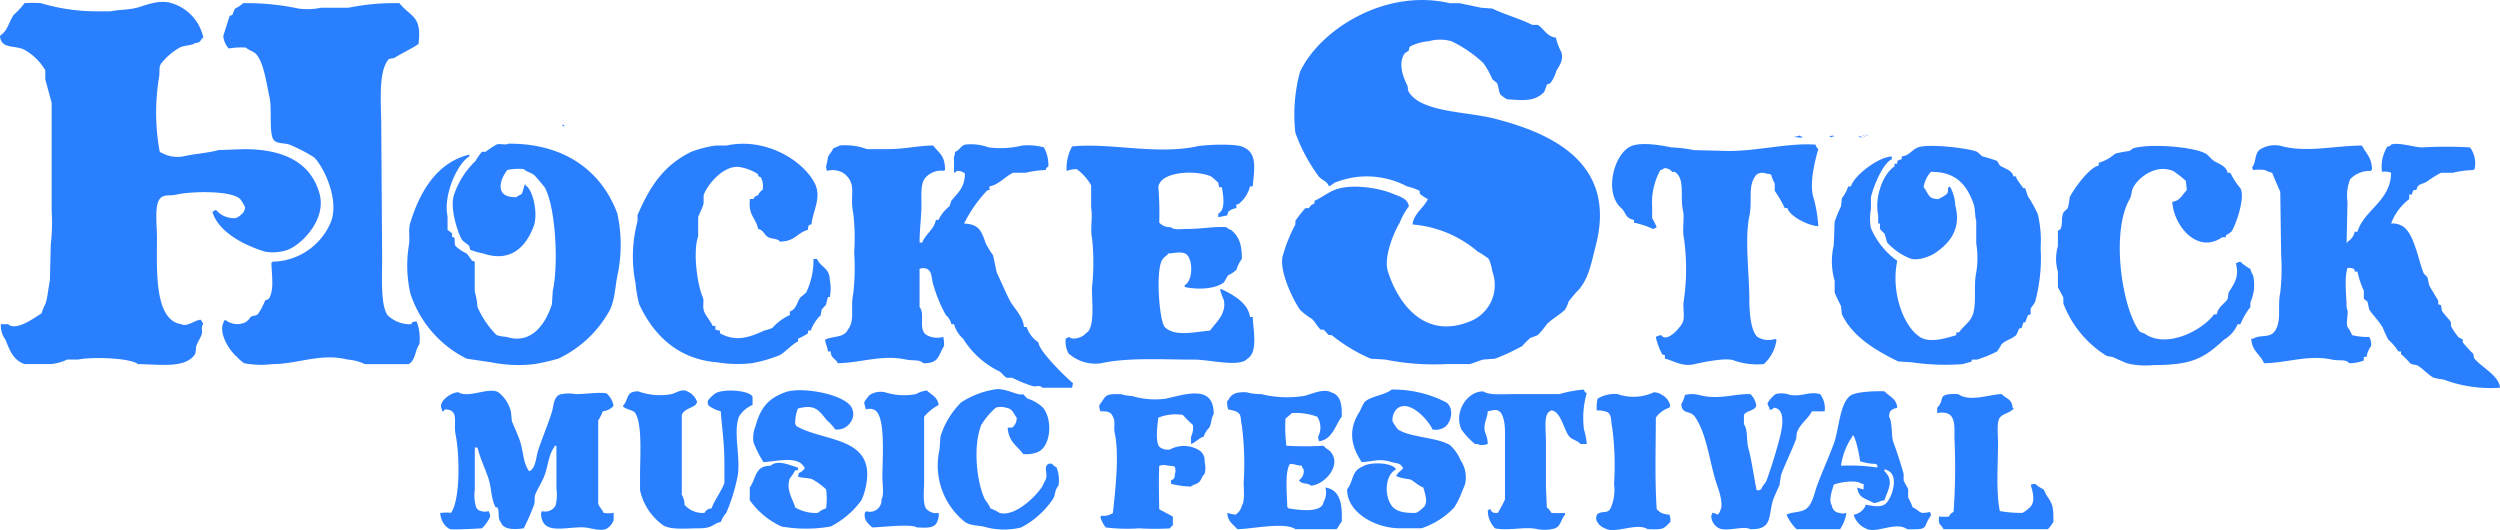 <svg xmlns="http://www.w3.org/2000/svg" width="283" height="60" viewBox="0 0 283 60">
<defs>
    <style>
      .cls-1 {
        fill: #2A7FFF;
        fill-rule: evenodd;
      }
    </style>
  </defs>
  <path id="シェイプ_1" data-name="シェイプ 1" class="cls-1" d="M233.13,4.258a6.285,6.285,0,0,0,.617,1.643c0.311,1.053-.4,1.691-0.617,2.259a3.7,3.7,0,0,1-.617,1.232c-0.075.1-.346,0.12-0.411,0.205a7.756,7.756,0,0,1-.308.821c-1.11,1.131-2.405.928-4.213,0.821a7.221,7.221,0,0,1-.719-0.513c-0.243-.4-0.193-0.9-0.411-1.335l-0.514-.411a8.878,8.878,0,0,0-1.028-1.848,14.552,14.552,0,0,0-3.6-2.464,4.706,4.706,0,0,0-2.569,0,5.592,5.592,0,0,0-2.158.616,1.927,1.927,0,0,0-.1.411c-0.109.142-.413,0.255-0.514,0.411-0.715,1.106-.11,2.682.308,3.491,0.147,0.283.032,0.536,0.206,0.821,1.393,2.292,6.509,2.214,9.557,2.977,6.643,1.664,14.012,5.076,11.611,14.374-0.505,1.96-.774,3.593-1.849,4.928a15.607,15.607,0,0,0-1.233,1.437,4.006,4.006,0,0,1-.411.924c-0.628.61-1.444,1.018-2.056,1.643a10.424,10.424,0,0,1-1.027,1.232,8.021,8.021,0,0,1-.822.308,8.566,8.566,0,0,0-.925.924,24.134,24.134,0,0,1-3.083,1.438l-1.336.1c-0.442.112-1.1,0.4-1.541,0.513H220.7a27.888,27.888,0,0,1-6.885-.513l-1.644-.1a18.592,18.592,0,0,1-4.419-2.669H207.44c-0.2-.129-0.417-0.472-0.616-0.616h-0.309c-0.4-.317-0.633-0.907-1.027-1.232a7.144,7.144,0,0,1-1.336-1.027c-0.635-.893-2.386-4.284-1.953-6.058a17.409,17.409,0,0,1,1.439-3.593V25a12.477,12.477,0,0,1,1.13-1.437h0.411a0.938,0.938,0,0,1,.617-0.513V22.739c0.664-.3,1.551-0.944,2.261-1.232,1.887-.766,5.1-0.22,6.576.411,0.723,0.308,1.742.528,1.85,1.438a7.506,7.506,0,0,0-1.028,1.848c-0.519.816-1.894,3.79-1.336,5.544,1.149,3.609,4.126,7.712,9.249,5.647a4.416,4.416,0,0,0,2.569-5.647,5.245,5.245,0,0,0-.411-1.437,7.436,7.436,0,0,0-1.233-.821,13.02,13.02,0,0,0-7.4-3.08c0.139-1.22,1.277-1.878,1.747-2.875a3.643,3.643,0,0,1-.925-0.616V21.61a6.308,6.308,0,0,0-1.439-.513,9.8,9.8,0,0,0-5.96-1.027,11.118,11.118,0,0,0-2.26.616,3.075,3.075,0,0,1-.617.411c-0.214-.645-0.934-0.726-1.233-1.232a19.348,19.348,0,0,1-2.569-4.826,18.583,18.583,0,0,1,.514-6.879c2.206-4.772,9.636-9.513,16.955-7.8h1.13C222.933,0.52,223.9.7,224.6,0.87l1.336,0.1c1.352,0.667,3.2,1.17,4.521,1.848h0.617C231.766,3.238,232.114,4.156,233.13,4.258ZM59.775,0.356a13.969,13.969,0,0,1,1.85,0,21.991,21.991,0,0,0,6.166.924h1.747c0.882-.193,2-0.154,2.98-0.411,0.86-.226,2.493-0.966,3.9-0.513a5.2,5.2,0,0,1,3.6,3.9c-0.433.271-.185,0.562-0.925,0.616-0.472.321-1.227,0.235-1.747,0.513a7.212,7.212,0,0,0-2.055,1.745c-0.382.462-.147,1.006-0.308,1.745a24.5,24.5,0,0,0,.1,8.317,5.658,5.658,0,0,0,.925.411,3.772,3.772,0,0,0,1.747.1c1.351-.313,2.6-0.345,4.008-0.719l2.877-.1c4.5,0,7.555,1.524,8.529,5.031,0.817,2.942-2.022,5.767-3.6,6.366a5.084,5.084,0,0,1-2.569.205c-2.379-.724-5.29-2.224-5.96-4.518,0.249-.093.163-0.11,0.411-0.205a2.663,2.663,0,0,0,2.261.924,2.5,2.5,0,0,0,.719-0.513,1.079,1.079,0,0,0,.308-0.719,3.8,3.8,0,0,0-.411-0.719c-0.575-1.225-5.643-1.1-7.3-.719-0.888.207-1.495-.074-1.952,0.513-0.6.768-.309,3.023-0.308,4.312,0,3.658-.347,9.429,2.775,9.857,0.581,0.343,1.467-.428,2.158-0.513a1.853,1.853,0,0,1,.308.513c-0.33.328-.009,0.712-0.206,1.232-0.133.354-.494,0.924-0.617,1.335a3.277,3.277,0,0,1-.1.821c-1.1,1.636-3.829,1.168-6.474,1.129-0.825-.7-5.236-0.846-6.782-0.513H64.6a5.4,5.4,0,0,1-1.85.513h-2.98c-1.273-.465-1.648-1.513-2.158-2.772A2.685,2.685,0,0,1,57.1,36.7h0.822c0.959,0.866,3.211-.914,3.8-1.232a3.563,3.563,0,0,1,.411-1.027c0.291-.9.328-1.831,0.514-2.67q0.051-2.053.1-4.107a20.991,20.991,0,0,0,.1-3.8V11.65c-0.215-.833-0.514-1.9-0.719-2.67V7.954A6.345,6.345,0,0,0,59.877,5.7C58.846,5.046,57.091,5.658,57,4.052c0.872-.579.965-1.472,1.541-2.362A8.424,8.424,0,0,0,59.775.356Zm24.765,0a28.318,28.318,0,0,1,6.268.616,7.716,7.716,0,0,0,2.569-.1H96.46a26.29,26.29,0,0,1,5.754-.513c1.3,1.628,2.562,1.366,2.158,4.62-0.782.541-1.855,1.026-2.672,1.54-0.222.14-.532,0.067-0.719,0.205-1.205,1.444-.822,5.033-0.822,7.6q0.051,7.443.1,14.888c0,2-.2,5.355.616,6.468A3.608,3.608,0,0,0,103.55,36.7c0.145-.3.2-0.282,0.617-0.308a5.354,5.354,0,0,1,.308,2.567c-0.5.662-.446,1.9-1.233,2.259H98.309a5.4,5.4,0,0,0-1.953-.513c-3.046-.771-5.656.513-8.529,0.513a10.312,10.312,0,0,1-3.186-.1A4.475,4.475,0,0,1,83.82,40.4c-0.762-.616-2.364-2.892-1.336-4.21a2.156,2.156,0,0,0,2.261.308,1.631,1.631,0,0,0,.617-0.616c0.251-.184.589-0.108,0.822-0.308a7.71,7.71,0,0,0,.822-1.54c0.044-.066.366-0.139,0.411-0.205,0.663-.972.327-2.7,0.308-4.107h0.1v-0.1A7.279,7.279,0,0,0,94.507,25c0.864-2.545-.878-6.134-1.953-7.187a17.681,17.681,0,0,0-2.775-1.437c-0.723-.243-1.486-0.045-1.85-0.616-0.468-.787-0.146-3.573-0.411-4.723-0.353-1.531-.638-3.959-1.541-4.928-0.288-.309-0.83-0.418-1.13-0.719a7.842,7.842,0,0,0-1.953.1,2.375,2.375,0,0,1-.617-1.437L83,1.794l0.308-.1A3.407,3.407,0,0,1,83.615.972,4.239,4.239,0,0,0,84.54.356Zm36.068,13.758c0.334,0.085.157-.05,0.308,0.205A0.39,0.39,0,0,1,120.608,14.114Zm147.563,1.13a0.5,0.5,0,0,1,.308.1A0.5,0.5,0,0,1,268.171,15.244Zm-7.5.1a1.84,1.84,0,0,1,.411.205,2.164,2.164,0,0,1-1.028-.1A1.089,1.089,0,0,0,260.67,15.347Zm3.7,0a0.5,0.5,0,0,1,.308.1h-0.205a0.3,0.3,0,0,1-.411,0A0.5,0.5,0,0,0,264.369,15.347Zm3.494,0a0.5,0.5,0,0,1,.308.1A0.5,0.5,0,0,1,267.863,15.347Zm-0.514.1a0.862,0.862,0,0,1,.514.1A0.862,0.862,0,0,1,267.349,15.449Zm-152.8.821c6.521-.044,10.594,3.234,12.332,7.906a16.664,16.664,0,0,1,.1,6.571c-0.356,1.523-.32,2.974-0.925,4.312A12.963,12.963,0,0,1,120.2,40.6a26.8,26.8,0,0,1-2.672.616,15.5,15.5,0,0,1-4.932-.205l-2.775-.411a12.6,12.6,0,0,1-6.371-7.393,14.411,14.411,0,0,1-.2-5.236c0.226-1.045-.087-1.825.2-2.772,1.087-3.517,2.995-6.8,6.68-7.7v0.205c-1.365.8-2.978,4.4-2.467,6.777v1.54s0.492,0.369.514,0.411v0.411h0.206c0.183,0.333,0,.712.2,1.027a4.917,4.917,0,0,0,1.233.821,8.361,8.361,0,0,1,.617.821l0.308,0.1v3.388a8.014,8.014,0,0,1,.309,1.745,10.433,10.433,0,0,0,2.158,3.183,4.418,4.418,0,0,0,1.13.205c2.918,0.945,4.5-1.662,5.138-3.7q0.051-.77.1-1.54c0.664-2.93.328-9.5-.925-11.7-0.03-.053-1.054-1.267-1.131-1.335-0.358-.317-0.9-0.386-1.233-0.719a6.371,6.371,0,0,0-1.849.1c-0.9,1.12-1.479,3.164,1.027,3.08,0.152-.191.486-0.23,0.617-0.411a8,8,0,0,0,.308-1.027h0.1v0.1c0.872,0.519,1.441,3.234.925,4.62-0.942,2.531-2.756,4.11-5.755,3.08a8.245,8.245,0,0,1-1.439-.411l-0.1-.411c-0.188-.255-0.661-0.467-0.822-0.719-0.447-.695-1.389-3.529-0.925-5.031a9.507,9.507,0,0,1,2.466-3.9,6.14,6.14,0,0,1,.719-1.027h0.411a11.979,11.979,0,0,1,1.234-.821C113.633,16.215,114.226,16.46,114.545,16.271Zm148.283,9.343c-1.156-.048-3.273-1.148-3.494-2.053h-0.309a12.842,12.842,0,0,0-1.13-1.951V20.788a5.612,5.612,0,0,1-.411-1.027,1.615,1.615,0,0,0-.514-0.1,1.178,1.178,0,0,0-1.13.1c-1.069,1.219-.431,2.824-0.822,4.723-0.537,2.6,0,6.542,0,9.343,0,1.543.164,3.662,0.925,4.312a2.341,2.341,0,0,0,2.055.205v0.1h0.1a4.516,4.516,0,0,1-1.439,2.772,8.08,8.08,0,0,1-3.391-.411c-0.855-.387-3.878.277-4.419,0.411-1.457.361-2.5-.443-3.391-0.616V40.194a0.5,0.5,0,0,1-.308-0.1,7.411,7.411,0,0,1-.719-1.951,1.573,1.573,0,0,1,.616-0.205c0.643,0.958,2.307-1.009,2.466-1.54,0.219-.729-0.068-1.625.1-2.464a24.817,24.817,0,0,0,0-6.982c-0.213-.961.082-2.246-0.1-3.08-0.371-1.677.277-3.609-.924-4.415h-0.309a1.029,1.029,0,0,0-.925-0.411,0.729,0.729,0,0,1-.411.205,7.7,7.7,0,0,0-.924,4.21V24.69a9.512,9.512,0,0,1,.513,1.027,1.53,1.53,0,0,1-.411.205,9.856,9.856,0,0,0-2.158-.719V24.9c-1.04-.211-0.9-0.867-1.438-1.335-1.979-1.719-.859-6.064,1.027-6.982,1.126-.548,3.456-0.153,4.624.1a15.767,15.767,0,0,1,2.569.308l3.905,0.1c3.408,0,6.784-.935,9.865-0.719a0.983,0.983,0,0,0,.309.513c-0.342,1.178-.976,3.6-0.617,5.236A14.988,14.988,0,0,1,262.828,25.614Zm-113.961-.205a0.5,0.5,0,0,0-.308.1,0.89,0.89,0,0,0-.1.513c-1.225.308-1.429,1.317-3.185,1.335-0.253-.388-0.932-0.276-1.336-0.513-0.45-.263-0.5-0.794-1.131-0.924-0.259-1.317-1.129-1.479-.925-3.388h0.411a0.6,0.6,0,0,1,.514-0.411,1.177,1.177,0,0,1,.514-0.616,2.175,2.175,0,0,0-.205-1.437c-0.451-.132-0.153-0.183-0.411-0.411a5.6,5.6,0,0,0-1.85-.719c-1.877-.394-3.823,1.99-4.213,3.183v0.924c-0.117.474-.463,1.1-0.617,1.54v2.156c-0.614,1.818-.091,5.516.514,6.879,0.215,0.483-.088,1.106.205,1.745,0.223,0.485.681,0.989,0.925,1.54h0.309v0.411a1.608,1.608,0,0,0,.513.1v0.308c1.81,1.037,3.4.447,5.036-.308a4.192,4.192,0,0,0,.924-0.308,5.674,5.674,0,0,1,1.953-1.437V35.265c0.772-.266.779-1.061,1.233-1.643a6.3,6.3,0,0,0,.617-0.513,8.334,8.334,0,0,0,.822-3.8h0.411c0.362,0.927,1.4.975,1.438,2.362a4.852,4.852,0,0,1,0,1.951h-0.2a6.309,6.309,0,0,0-.206.821c-0.086.187-.423,0.451-0.514,0.616l-0.1.616a4.578,4.578,0,0,0-1.131,1.745h-0.308v0.308a8.191,8.191,0,0,1-1.13.616v0.308c-0.547.209-1.484,1.222-2.055,1.54a15.777,15.777,0,0,1-3.186.924,14.382,14.382,0,0,1-3.905-.1c-4.458-.351-7.213-3.077-8.837-6.571a13.793,13.793,0,0,1-.411-2.361,15.4,15.4,0,0,1,.205-6.982,2.875,2.875,0,0,0,0-.719c1.407-3.269,2.935-5.628,6.063-7.187a13,13,0,0,1,2.775-.719h1.233c4.5-.984,8.845,1.784,10.07,4.415C150.005,22.453,148.951,24.032,148.867,25.409ZM169.008,21.1v0.411a0.5,0.5,0,0,0-.308.1,15.385,15.385,0,0,0-2.569,3.7c1.764,0.057,1.978.907,2.466,2.259a11.337,11.337,0,0,0,.822,1.335l0.411,1.951c0.489,0.986.919,2.059,1.439,3.08,0.481,0.947,1.553,1.852,1.644,3.08h0.308a3.3,3.3,0,0,0,1.336,1.745c0,0.934,3.045,3.9,3.905,4.62-0.034.171-.069,0.342-0.1,0.513h-3.391c-0.266-.375-0.625-0.054-1.13-0.205a16.048,16.048,0,0,1-2.261-.924H170.96c-0.268-.124-0.563-0.57-0.822-0.719a9.95,9.95,0,0,1-4.11-3.7A3.443,3.443,0,0,1,165,36.7h-0.308a1.885,1.885,0,0,0-.616-1.027,16.188,16.188,0,0,1-1.439-3.491c-0.22-.706-0.092-1.452-0.719-1.745a1.009,1.009,0,0,0-.823,0v4.312c0.726,0.9-.333,2.782,1.028,3.285a2.4,2.4,0,0,0,1.644.1,3.352,3.352,0,0,1,.1,1.027c-0.671,1.066-.54,2-2.363,1.951-0.417-.454-1.215-0.25-1.953-0.411-2.715-.591-5.114.383-7.707,0.411-0.272-.554-0.763-0.513-0.822-1.335h-0.308c-0.046-.586-0.251-0.735-0.309-1.335,0.908-.427,2.166-0.191,2.569-1.129,0.841-1.042.265-2.438,0.617-4.107a25.736,25.736,0,0,0,.1-4.62,24.094,24.094,0,0,0-.1-4.415c-0.453-2.092.483-3.286-1.028-4.518a2.357,2.357,0,0,0-1.952-.308,1.632,1.632,0,0,1-.1-0.513,7.28,7.28,0,0,0,.206-1.027c0.135-.33.483-0.675,0.616-1.027a4.4,4.4,0,0,0,.72-0.308,6.982,6.982,0,0,1,3.082.411H157.5c1.87,0,3.392-.393,5.138-0.411,0.663,0.9,1.341,1.089,1.336,2.772a0.286,0.286,0,0,0-.1.1,2.39,2.39,0,0,0-2.158.821c-0.517.651-.408,1.913-0.411,3.08,0,1.349-.211,2.649-0.206,4.21H161.4c0.376-.992,1.339-1.447,1.541-2.567h0.308a4.163,4.163,0,0,1,1.234-1.54c0.068-.205.137-0.411,0.205-0.616,0.718-.9,1.524-1.459,1.541-3.08a1.246,1.246,0,0,0-.924-0.308,0.4,0.4,0,0,1-.309.205V17.708a0.882,0.882,0,0,0,.1-0.513c0.507-.154.623-0.662,1.13-0.821a5.635,5.635,0,0,1,2.672.308,10.349,10.349,0,0,0,3.8-.205,6.932,6.932,0,0,1,2.467.205,4.128,4.128,0,0,1,.513,2.156,0.564,0.564,0,0,0-.308.411,10.772,10.772,0,0,0-2.261.308H171.68C170.841,19.946,170.007,20.94,169.008,21.1Zm29.8,0H198.5a3.706,3.706,0,0,1-1.233,1.951,0.523,0.523,0,0,1-.308.1V23.56a1.763,1.763,0,0,0-.925.411c-0.034.137-.069,0.274-0.1,0.411l-1.028.205V24.177c0.874-.406.553-2.11,0.411-2.978h-0.308q-0.051-.257-0.1-0.513a8.408,8.408,0,0,0-.822-0.719c-1.712-.745-5.77-0.589-5.96,1.232a35.645,35.645,0,0,1,.1,4,1.614,1.614,0,0,0,1.336.513c0.236,0.354,1.185.205,1.747,0.205,1.821,0,2.94-.288,4.521-0.205a1.079,1.079,0,0,0,.514.308c0.891,0.72,1.246,1.62,1.233,3.286a4.005,4.005,0,0,0-.616,1.232,3.4,3.4,0,0,1-.925.616c-0.113.1-.4,0.731-0.514,0.821-0.932.753-3.005,0.841-4.419,0.513V32.288c1-.557.914-2.922,0.206-3.491-0.477-.378-1.38-0.139-2.055-0.1-0.182.279-.458,0.345-0.617,0.616-0.858.938-.438,6.912,0.206,7.7,1.14,1.16,3.447.541,5.138,0.411,0.53-.809,1.933-1.891,1.541-3.491a8.844,8.844,0,0,1-.411-1.129,0.294,0.294,0,0,0,.1-0.1c1.268,0.6,3.082,1.551,3.288,3.183h0.308c0.062,1.509.624,4.015-.616,4.723-0.821,1-4.252.1-5.96,0.1-3.516,0-7.607-.264-10.585.411a4.53,4.53,0,0,1-3.7-1.129,2.789,2.789,0,0,1-.308-1.643,1.53,1.53,0,0,1,.411-0.205c0.374,0.45,1.646-.028,1.85-0.411,1.123-.567.664-3.612,0.719-5.236a25.949,25.949,0,0,0,0-5.544c-0.23-1.061.1-2.456-.1-3.388V20.994a5.508,5.508,0,0,0-1.644-1.848,3.271,3.271,0,0,0-1.13.205,5.052,5.052,0,0,1,.616-2.772c4.209-.448,9.559.966,14.078,0,1.067-.228,4.711-0.344,5.344.1C199.4,17.368,198.958,19.3,198.808,21.1Zm131.738,0.411h-0.308a1.089,1.089,0,0,0-.206.513h-0.308v0.513a6.246,6.246,0,0,0-2.055,2.772,2.045,2.045,0,0,1,1.13.205c1.456,0.644,1.909,3.83,2.569,5.442a5.6,5.6,0,0,0,.411.411c0.069,0.308.137,0.616,0.206,0.924,0.295,0.553.724,1.227,1.027,1.745v0.411l0.309,0.1,0.1,0.616c0.237,0.448.793,0.884,1.028,1.335v0.411a8.569,8.569,0,0,0,.822,1.232c0.1,0.123.416,0.186,0.514,0.308v0.308a13.207,13.207,0,0,0,1.13,1.232c0.147,0.169.062,0.433,0.206,0.616,0.7,0.889,2.809,1.949,2.877,3.285a15.052,15.052,0,0,1-6.371-.924,11.235,11.235,0,0,1-1.13-.205c-0.583-.3-1.193-0.988-1.747-1.335-0.323-.2-0.647-0.09-0.925-0.308a8.342,8.342,0,0,0-1.028-1.027V39.783h-0.308a5.954,5.954,0,0,0-1.13-1.335,12.838,12.838,0,0,1-.617-1.335c-0.437-.759-1.008-1.3-1.541-2.053-0.069-.308-0.137-0.616-0.206-0.924l-0.411-.308V32.9a9.808,9.808,0,0,1-.719-2.156h-0.309a0.494,0.494,0,0,0-.1-0.308,1.364,1.364,0,0,0-.72-0.1c-0.383,1.147-.111,3.162-0.1,4.518,0.316,0.514-.131,1.51.1,2.156a3.653,3.653,0,0,1,.514.924,6.948,6.948,0,0,0,1.953.205,1.816,1.816,0,0,1,.205,1.027,2.837,2.837,0,0,0-.514,1.232h-0.308V40.81a4.679,4.679,0,0,1-1.644.308c-0.439-.5-1.14-0.238-1.953-0.411-2.726-.581-5.087.382-7.707,0.411-0.381-.986-1.377-1.358-1.438-2.772h0.2c0.93-.562,1.977.049,2.569-1.027,0.668-1.212.176-2.609,0.514-4.21a23.547,23.547,0,0,0,.1-4.21q-0.051-3.593-.1-7.187c-0.308-.678-0.651-1.492-0.925-2.156a3.579,3.579,0,0,1-.822-0.308,5.568,5.568,0,0,0-1.336,0l-0.1-.308c0.547-.679.168-1.73,1.13-2.156a3.157,3.157,0,0,1,2.363-.205c2.778,0.7,6.11-.112,8.941-0.1,0.463,0.944,1.121,1.3,1.13,2.772h-0.1v0.1a3.067,3.067,0,0,0-2.363.924,4.976,4.976,0,0,0-.309,2.567l-0.1,4.62h0.1v-0.1a1.722,1.722,0,0,0,.822-1.13h0.309c0.719-2.463,3.778-3.471,3.8-6.674a1.787,1.787,0,0,0-1.028-.1,4.349,4.349,0,0,1,.617-2.875,0.418,0.418,0,0,0,.411-0.205c0.742-.326,2.64.3,3.494,0.308a47.528,47.528,0,0,1,5.446,0,3.049,3.049,0,0,1,.514,2.464h-0.1v0.1a10.908,10.908,0,0,0-2.364.308h-1.335a14.271,14.271,0,0,0-1.645,1.027C331.171,20.879,330.649,20.79,330.546,21.507Zm-45.625-1.54h0.308a0.494,0.494,0,0,0,.1.308c0.046,0.1.628,0.928,0.719,1.027h0.206q0.153,0.462.308,0.924a13.184,13.184,0,0,1,1.13,2.053,13.187,13.187,0,0,1,.309,3.8,19.076,19.076,0,0,1-.617,6.058c-0.086.256-.426,0.59-0.514,0.821v0.616l-0.308.1q-0.155.411-.308,0.821h-0.206a6.236,6.236,0,0,1-.2.616l-0.309.1a4.152,4.152,0,0,1-.308.719c-0.477.436-1.187,0.576-1.644,1.027a9.559,9.559,0,0,1-.514.821,14.293,14.293,0,0,1-2.261.924h-0.616v0.205c-0.192.1-.9,0.264-1.028,0.308a25.991,25.991,0,0,1-5.754-.205l-1.542-.1c-2.545-1.245-5.158-2.791-6.371-5.339l-0.1-.924c-0.193-.406-0.566-1.122-0.72-1.54V31.774a7.817,7.817,0,0,1-.1-4q0.052-1.335.1-2.67a15.187,15.187,0,0,1,.72-1.745l0.1-.924a4.366,4.366,0,0,0,.72-1.335h0.308c0.327-1.217,3.1-3.343,4.624-3.388v0.308c-1.026.5-2.06,3.007-2.363,4.312v1.335a5.766,5.766,0,0,0,0,2.156,8.708,8.708,0,0,0,2.98,3.7c-0.739,3.491.682,7.418,2.569,8.625,1.187,0.759,3.118.068,4.11-.205V37.627h0.308c0.373-.553.974-0.98,1.336-1.54,0.8-1.244.252-3.5,0.617-5.236a10.091,10.091,0,0,0,0-3.286V25c-0.167-.482-0.1-1.392-0.309-1.951-0.757-2.063-1.921-3.622-4.829-3.594a3.453,3.453,0,0,0-.822,1.745c0.559,0.6.428,1.335,1.644,1.335a3.823,3.823,0,0,0,1.027-.616c0.233-.426-0.1-0.576.309-0.821,0.093,0.249.11,0.163,0.2,0.411a4.848,4.848,0,0,1,.411,1.745c0.721,2.746-.715,4.342-2.363,5.442-0.353.236-1.941,0.957-2.878,0.513a7.113,7.113,0,0,1-2.466-1.745q-0.153-.513-0.308-1.027a5.972,5.972,0,0,1-.514-0.513V25.306h-0.2V24.382c-0.44-2.121.577-4.742,1.849-5.544V18.529h0.309V18.221a2.112,2.112,0,0,1,.513-0.205V17.708c0.846-.092,1.161-0.772,1.85-1.027,1.223-.452,5.912.119,6.679,0.513,0.144,0.074.46,0.443,0.617,0.513a15.307,15.307,0,0,1,1.644.513q0.154,0.257.308,0.513C283.944,19.112,284.736,19.233,284.921,19.967Zm24.251-.411h0.308a7.728,7.728,0,0,0,1.131,1.745c0.611,1.128-.605,4.382-1.028,4.928a4.868,4.868,0,0,1-.616.411v0.205h-0.411c-2.777,1.962-5.492-1.259-5.652-4,0.934-.143,1.113-0.811,1.644-1.335-0.034-.342-0.069-0.685-0.1-1.027a11.856,11.856,0,0,0-1.438-1.129c-1.925-.808-3.882.672-4.522,1.848-0.239.439-.157,0.893-0.411,1.335-2.142,3.736-.894,12.3,1.13,14.99a1.664,1.664,0,0,0,.514.205c2.559,1.838,6.669-.409,7.913-2.156h0.308c0.139-.856.855-1.16,1.233-1.745,0.034-.24.069-0.479,0.1-0.719,0.634-1,1.241-1.8.822-3.286a1.089,1.089,0,0,1,.514-0.205,5.58,5.58,0,0,0,1.13.821,2.45,2.45,0,0,0,.308.719,4.88,4.88,0,0,1-.308,3.08v0.513a8.468,8.468,0,0,0-1.13,1.951H310.3a3.747,3.747,0,0,1-1.541,1.745c-2.287,2.1-3.594,2.876-8.015,2.875a8.775,8.775,0,0,1-2.98-.205c-0.431-.182-1.2-0.522-1.644-0.719l-0.617-.1a11.98,11.98,0,0,1-4.932-5.955V33.725c-0.113-.346-0.5-0.914-0.617-1.232V30.748a5.086,5.086,0,0,1,0-2.875V26.127a1.5,1.5,0,0,0,.308-0.205c0.258-.705.034-1.18,0.309-1.848a4.969,4.969,0,0,1,.513-0.513,11.659,11.659,0,0,0,.206-1.232c0.455-.938,2.222-3.39,3.288-3.593V18.427a4.793,4.793,0,0,0,1.85-1.027,10.836,10.836,0,0,1,1.644-.308,4.03,4.03,0,0,1,.411-0.308c2.009-.577,6.924-0.149,8.221.616,0.3,0.178.628,0.64,0.925,0.821C308.238,18.593,308.98,18.781,309.172,19.556ZM147.326,52.925v0.308h-0.309a4.735,4.735,0,0,1-.616.924c-0.465,1.34.414,2.453,0.616,3.286a4.522,4.522,0,0,0,2.569.616,2.439,2.439,0,0,1,.925-0.513,7.786,7.786,0,0,0,0-2.156,8.412,8.412,0,0,0-1.541-1.129c-0.581-.209-1.158-0.127-1.644-0.308a1.442,1.442,0,0,0,.1-0.411,1.506,1.506,0,0,0,.72-0.616h-0.1c-0.675-1.411-3.215-.667-4.624-0.616a12.383,12.383,0,0,1-1.131-2.259A3.509,3.509,0,0,1,142.5,48.3c0.6-2.149,1.42-3.173,3.391-3.9,1.906-.7,7.159.294,7.6,1.951a1.494,1.494,0,0,1-.205,1.437,1.762,1.762,0,0,1-1.747.821,4.985,4.985,0,0,0-.925-1.027c-0.936-1.112-1.291-1.865-3.288-1.335A4.455,4.455,0,0,0,147.017,48a0.366,0.366,0,0,1,.1.205c2.987,1.834,9.058,1.135,7.913,6.776a6.97,6.97,0,0,1-.514,1.643,9.72,9.72,0,0,1-3.494,2.977,16.068,16.068,0,0,1-5.549,0,8.955,8.955,0,0,1-3.6-2.977V55.184c0.763-1.047.534-2.463,2.364-2.464C145.061,51.959,146.526,52.733,147.326,52.925Zm23.737-4.518h0.514a1.349,1.349,0,0,0,.514-1.129c-0.377-.471-0.464-1.036-1.233-1.129a1.876,1.876,0,0,0-1.131,0,8.7,8.7,0,0,0-1.644,1.951c-0.926,2.307-.561,6.152.308,8.214,0.179,0.423.561,0.756,0.72,1.232a4.57,4.57,0,0,1,1.027.513c1.825,0.509,4.281-2.06,4.83-2.977,0.048-.08.411-0.821,0.411-0.821,0.265-.706-0.3-1.4.308-1.745a0.573,0.573,0,0,1,.411,0,2.16,2.16,0,0,0,.514.411,3.964,3.964,0,0,1,.206,2.053c-0.494.55-.28,1.1-0.72,1.643a9.767,9.767,0,0,1-3.493,3.08,8,8,0,0,1-3.905,0c-0.95-.277-1.751-0.137-2.467-0.616a8.17,8.17,0,0,1-2.877-8.214q0.051-.719.1-1.437a9.308,9.308,0,0,1,2.363-3.9,9.862,9.862,0,0,1,3.7-1.437c1.193-.292,2.761.783,3.288,0.513a6.782,6.782,0,0,0,.514.513,4.289,4.289,0,0,1,1.747,1.027c1.154,1.367.932,4.746-.925,5.134a3.1,3.1,0,0,1-1.336.1C172.133,50.438,171.2,50.067,171.063,48.408ZM214.531,44.1a13.087,13.087,0,0,1,6.165,1.437c0.923,0.62.631,2.2-.1,2.772a1.8,1.8,0,0,1-1.438.308c-0.325-.849-2.537-3.522-4.008-2.361a1.767,1.767,0,0,0-.514,1.438,5.292,5.292,0,0,0,.617.924c1.426,0.912,4.306.864,5.857,1.745A4.779,4.779,0,0,1,222.34,52.1a3.48,3.48,0,0,1,.514,2.67c-0.092.324-.271,0.661-0.411,1.027a8.827,8.827,0,0,1-.822,1.643,9.005,9.005,0,0,1-3.7,2.361h-2.467c-2.758-.005-5.99-1.779-5.96-4.415,0.724-.864.482-2.094,1.747-2.567,0.786-.56,3.37-0.488,3.8.308-1.243.62-1.371,2.911-.513,4.107,0.494,0.69,1.5.866,2.774,0.821a3.067,3.067,0,0,0,.925-0.719c0.453-.556.043-1.542-0.1-2.156-0.576-.177-1.018-0.718-1.541-0.924a7.151,7.151,0,0,1-1.439-.308,0.373,0.373,0,0,1-.1-0.205h0.1c0.179-.4.532-0.441,0.719-0.821h-0.1c-0.253-.528-0.606-0.431-1.233-0.616-1.508-.445-1.914-0.07-3.392,0-1.23-1.864-1.555-3.7-.205-5.75a7.569,7.569,0,0,1,.514-1.027C212.167,44.82,213.786,44.739,214.531,44.1Zm22.093,6.16h-0.719c-0.3-.38-0.908-0.471-1.234-0.821-0.639-.688-0.956-2.9-2.055-2.977a0.88,0.88,0,0,0-.411.308c-0.41.581-.205,2.154-0.205,3.08v5.236l0.1,2.361a1.592,1.592,0,0,1,.514.616,13.061,13.061,0,0,0,1.542,0v0.205c-0.43.472-.474,1.289-1.131,1.54a4.287,4.287,0,0,1-1.952.1c-1.431-.351-3.221.22-4.83-0.1a2.882,2.882,0,0,1-.822-2.053h0.1v-0.1h0.2c0.151,0.378.284,0.414,0.822,0.411a11.444,11.444,0,0,0,.822-1.54V50.256c0-1.423.088-2.789-.513-3.594-0.493-.432-0.817-0.2-1.439-0.1-0.035.816-.537,1.365-0.308,2.362a3.287,3.287,0,0,1,.308,1.335,1.906,1.906,0,0,1-.925.1,0.889,0.889,0,0,0-.514-0.1,7.96,7.96,0,0,1-1.541-1.643c-0.884-1.939.618-4.323,2.466-4.312,0.682,0.459,2.219.308,3.289,0.308h5.343a13.446,13.446,0,0,1,2.775-.513,0.553,0.553,0,0,0,.308.411,10.311,10.311,0,0,0-.308,4.107A7.978,7.978,0,0,1,236.624,50.256Zm-99.06,7.29c0.215-.8,1.1-1.921,1.438-2.875V52.412c0-2.219-.282-4.038-0.411-5.852a3.976,3.976,0,0,1-1.336-.616,0.6,0.6,0,0,1-.1-0.616,3.325,3.325,0,0,1,.719-0.719c0.73-.649,3.969-0.471,4.316.308v0.924a3.266,3.266,0,0,0-1.542,1.335c-0.7,1.869.294,4.856-.2,6.982a20.64,20.64,0,0,1-1.233,3.9,3.015,3.015,0,0,0-.617,1.027c-0.948.2-.865,0.717-2.466,0.719-1.327,0-3.1.2-4.008-.308a6.58,6.58,0,0,1-2.671-4V53.747c0-2.047.289-5.981-.617-7.084-0.324-.3-1.108-0.329-1.336-0.719,0.726-.666.25-1.654,1.747-1.643a7.24,7.24,0,0,0,3.8.308c0.46-.115,1.174-0.648,1.747-0.308a2,2,0,0,1,1.13,1.232c-0.07.079-.134,0.229-0.205,0.308-0.552.415-1.256,0.459-1.542,1.13v9.035a2.13,2.13,0,0,1,.309,1.13,2.707,2.707,0,0,0,2.26.924A0.956,0.956,0,0,1,137.564,57.546Zm25.689,0.513a1.592,1.592,0,0,1-.1.821c-0.251.944-1.147,0.873-2.364,0.821-0.691-.439-4-0.014-5.035,0a3.194,3.194,0,0,1-.617-0.616,1.233,1.233,0,0,1-.2-1.13h0.1v-0.1a1.31,1.31,0,0,0,1.747-1.335c0.308-.473.1-1.878,0.1-2.567,0-2.028.437-7.242-1.027-7.6a1.076,1.076,0,0,0-.822,0,3.746,3.746,0,0,1-.206-0.821,4.361,4.361,0,0,1,.617-0.821,2.292,2.292,0,0,1,1.747-.308,7.162,7.162,0,0,0,3.493.205,3.379,3.379,0,0,1,1.234-.411c0.533,0.53,1.194.7,1.335,1.643a5.374,5.374,0,0,0-1.644,1.335v7.29c0,0.977-.181,2.426.206,3.08A1.473,1.473,0,0,0,163.253,58.059Zm104.918-.924c0.768,0.09,1.614.379,2.261-.1,0.716-.578,1.636-3.25.2-3.8a0.523,0.523,0,0,0-.308-0.1v0.205c1.167,1.121.332,2.173,0,3.286-0.581.059-.591,0.265-1.233,0.308-0.814-.517-1.726-0.5-1.85-1.745a5.15,5.15,0,0,0,.72.205V54.773H267.76c-0.694-.517-2.592-0.161-3.186.1-0.1.506-.645,1.683-0.2,2.361a0.919,0.919,0,0,0,.822.821,1.215,1.215,0,0,0,.822,0,4.626,4.626,0,0,1-.719,1.848h-4.933a5.355,5.355,0,0,1-1.13-1.643c0.63-.332,1.567-0.231,2.158-0.616,0.777-.506.98-1.817,1.336-2.772,0.551-1.482,1.294-3.132,1.849-4.62,0.6-1.62.655-4.494,1.85-5.442,0.631-.493,3-0.557,3.905-0.513,0.53,0.6,1.338.79,1.439,1.848-0.557.195-.922,0.237-0.925,1.027,0.416,0.687.2,2.161,0.514,2.977,0.376,0.992.839,2.447,1.13,3.491v0.719c0.092,0.32.424,0.748,0.514,1.027v0.924a11.391,11.391,0,0,1,.514,1.129c0.411,0.136.644,0.486,1.027,0.616a3.557,3.557,0,0,0,.925-0.1,0.7,0.7,0,0,1,.1.411c-0.987,1.349-.065,1.619-2.672,1.54-1.339-.945-3.57.6-4.727-0.1a2.425,2.425,0,0,1-1.336-1.54,1.81,1.81,0,0,0,1.233-.821A0.518,0.518,0,0,0,268.171,57.135ZM125.232,46.559a4.973,4.973,0,0,1-.513,1.027v9.446c0.111,0.34.451,0.651,0.616,1.027a3.554,3.554,0,0,0,1.131,0V58.88a1.863,1.863,0,0,1-.72.924c-0.645.422-1.981-.068-2.569-0.1-2.146-.127-4.889,1.013-4.932-1.643a0.372,0.372,0,0,0,.1-0.205,1.354,1.354,0,0,0,1.542-.616,5.2,5.2,0,0,0,.1-1.951V50.461h-0.206v0.1c-0.734.938-.72,2.306-1.233,3.491-0.243.561-.682,1.3-0.925,1.848-0.2.451,0,.829-0.2,1.335a26.071,26.071,0,0,1-1.131,2.567c-0.973.147-2.255,0.192-2.569-.616-0.46-.613-0.131-1.178-0.411-1.745h-0.2c-0.541-.982-0.454-2.182-0.822-3.286s-0.937-2.255-1.233-3.491h-0.309v4.723a4.862,4.862,0,0,0,.1,1.848,0.729,0.729,0,0,0,.617.616,1.216,1.216,0,0,0,.822,0,1.071,1.071,0,0,1,.2.616,4.142,4.142,0,0,1-.925,1.335c-0.009.007-3.311,0.2-3.6,0.1a1.693,1.693,0,0,1-.72-0.616,2.5,2.5,0,0,1-.411-1.232h0.206a4.106,4.106,0,0,1,1.028,0c1.089-1.633.943-6.762,0.513-8.83-0.292-1.408.475-2.872-1.233-2.875-0.149.261,0.023,0.116-.308,0.205V46.354c-0.555-.832,1.01-1.962,1.85-1.951,1.126,0.726,3.479-.634,4.521,0a3.912,3.912,0,0,1,1.439,2.259l0.1,1.027c0.252,0.614.722,1.624,0.925,2.259,0.391,1.221.346,2.508,1.028,3.388a0.349,0.349,0,0,0,.2-0.1c0.564-.457.571-1.478,0.822-2.259,0.422-1.31,1.118-2.95,1.542-4.312,0.258-.828.186-1.923,1.13-2.053a4.27,4.27,0,0,1,1.542,0c1.336,0,2.44-.229,3.493-0.1a2.322,2.322,0,0,1,.823,1.437A1.856,1.856,0,0,1,125.232,46.559Zm81.8,8.625c1.756,0.291,1.929,2,1.85,3.9-0.238.171-.408,0.707-0.617,0.821h-4.624c-1.187-.843-4.926-0.02-6.577,0-0.456-.561-1.1-0.846-1.13-1.848a5.485,5.485,0,0,0,.925.205,1.653,1.653,0,0,0,.719-1.027c0.365-.526.206-1.825,0.206-2.669a33.01,33.01,0,0,0-.206-6.366c-0.2-.886.025-1.347-0.719-1.643a4.058,4.058,0,0,0-.822-0.205,2.178,2.178,0,0,1-.1-1.027h0.1c0.32-.751.906-0.964,2.055-0.924a5.615,5.615,0,0,0,1.644.205,12.281,12.281,0,0,0,4.933.205c0.658-.162,2.211-0.879,2.98-0.411,1.094,0.325,1.28,1.277,1.233,2.772-0.724.956-1.083,2.62-2.569,2.772a1.578,1.578,0,0,1-.1-0.513,2.248,2.248,0,0,0-.1-2.259,7.131,7.131,0,0,0-2.877-.411,7.315,7.315,0,0,1-.719.616,17.278,17.278,0,0,0,.1,3.08,36.34,36.34,0,0,0,4.214,0c0.224,0.327.582,0.42,0.822,0.719,1.266,1.559-.775,3.725-2.261,3.8-0.375-.374-1.069-0.1-1.336-0.616a1.245,1.245,0,0,0,.514-1.232,0.736,0.736,0,0,1-.206-0.411c-0.6-.026-0.708-0.179-1.336-0.205-0.624.925-.326,3.467-0.308,4.928h0.1v0.1c1.094,0.183,3.829.594,4.008-.719A2.128,2.128,0,0,0,207.029,55.184Zm37.2-10.781a1.757,1.757,0,0,1,.925.308,1.857,1.857,0,0,1,.925,1.232,0.366,0.366,0,0,0-.1.205,2.921,2.921,0,0,0-1.541,1.129c-0.008,3.421-.127,7.12.1,10.37a3.048,3.048,0,0,0,.514.411,2.954,2.954,0,0,0,.925.205,1.635,1.635,0,0,1,.1.821c-0.813.856-.842,0.865-2.569,0.821-1.215-.8-3.711.582-4.83-0.1-0.593-.192-1.345-0.992-0.822-1.643,0.7-.407,1.195.1,1.541-0.821a5.16,5.16,0,0,0,.309-2.567,32.261,32.261,0,0,0-.206-6.366c-0.186-.789,0-1.331-0.514-1.745a3,3,0,0,0-1.233-.205,3.989,3.989,0,0,1,.1-1.335,3.751,3.751,0,0,1,2.261-.513A5.429,5.429,0,0,0,244.228,44.4Zm19.319,2.156c-0.43.022-.8,0-1.439,0-0.379.772-1.3,1.407-1.644,2.259-0.161.4-.048,0.625-0.2,1.027-0.474,1.211-1.185,2.667-1.645,3.9q-0.1.616-.2,1.232a17.6,17.6,0,0,0-.719,1.643c-0.555,1.827-.025,3.348-2.569,3.286-0.784-.462-2.864.423-3.7-0.205a1.561,1.561,0,0,1-.719-1.335,0.525,0.525,0,0,0,.1-0.308,1.43,1.43,0,0,1,.616.205,0.945,0.945,0,0,0,.308-0.513c0.369-.567-0.11-2.125-0.308-2.669-0.912-2.514-1.134-5.847-2.569-7.906-0.538-.773-1.464-0.2-1.541-1.437a3.1,3.1,0,0,0,.411-1.027c1.159-.286,1.7.128,2.774,0.205,1.808,0.131,2.819-.313,4.625-0.308a2.055,2.055,0,0,1,.616,1.027c0.335,0.84-1.078.788-1.336,1.335V48c0.486,0.753.247,1.777,0.514,2.772,0.4,1.489.608,3.234,0.925,4.723h0.308a0.37,0.37,0,0,1,.206-0.1c0.137-.431.485-0.666,0.616-1.027a52.488,52.488,0,0,0,1.542-5.031c0.277-1.121.571-3.086-.72-3.183a0.485,0.485,0,0,1-.513.205V46.149a1.2,1.2,0,0,1-.206-0.513A3.562,3.562,0,0,1,258,44.609a2.774,2.774,0,0,1,1.644.1c1.4,0.208,2.135-.427,3.391-0.1A2.61,2.61,0,0,1,263.547,46.559Zm-70.288,2.875c-0.552.139-.863,0.63-1.438,0.821V49.434a2.2,2.2,0,0,0,.205-1.335,13.147,13.147,0,0,1-1.13-1.129,5.279,5.279,0,0,0-2.775.308c-0.105.778-.353,2.7,0.1,3.285a1.434,1.434,0,0,0,1.233.308,3.313,3.313,0,0,1,3.288.1,1.385,1.385,0,0,1,.617,1.335,2.612,2.612,0,0,1,0,1.335c-0.3.237-.348,0.665-0.617,0.924-0.249.24-.681,0.269-0.924,0.513a10.2,10.2,0,0,1-2.261-.308V54.363a0.518,0.518,0,0,0,.411-0.616,1.2,1.2,0,0,0,0-.924,2.21,2.21,0,0,0-.719-0.1,1.706,1.706,0,0,0-1.028,0c-0.065,1.516-.026,3.406,0,4.928l1.541,0.821V59.5a0.449,0.449,0,0,0-.308.308,27.71,27.71,0,0,1-3.494,0,20.35,20.35,0,0,1-3.8-.1,3.658,3.658,0,0,1-.616-1.232h0.1v-0.1a1.853,1.853,0,0,0,1.336-.308c0.229-2.248.755-6.511,0.206-9.035-0.146-.67.1-1.373-0.206-1.848-0.217-.561-0.611-0.653-1.438-0.616v-0.1a1.105,1.105,0,0,1-.1-0.616c0.835-1.043.447-1.289,2.466-1.232a5,5,0,0,0,1.233.205,9.1,9.1,0,0,0,3.8.308c2.286-.5,5.467-1.645,5.447,1.746-0.316.469-.214,1.02-0.514,1.54A2.524,2.524,0,0,0,193.259,49.434ZM276.5,58.47a4.781,4.781,0,0,0,1.13,0,0.894,0.894,0,0,1,.514-0.513,70.52,70.52,0,0,0,.1-8.316c0-1.308.118-2.615-.924-2.875a2.222,2.222,0,0,0-1.028,0V46.149c1.009-.994-0.224-1.609,2.364-1.54,1.362,0.935,3.454.047,4.932,0,0.488,0.541,1.177.524,1.233,1.54,0.058,0.073.148,0,.1,0.205h-0.1c-0.38.424-1.083,0.462-1.439,0.924-0.387.507-.205,1.925-0.205,2.772,0,2.535-.246,5.607.205,7.8a13.292,13.292,0,0,0,2.569.205,4.062,4.062,0,0,0,.925-0.719c0.55-.663.2-1.757,0-2.464a1.619,1.619,0,0,1,.514-0.1,3.837,3.837,0,0,0,.925.616,3.317,3.317,0,0,1,.308.616c0.717,1.039.835,1.21,0.822,3.08a5.7,5.7,0,0,1-.616.821H277.008C276.661,59.253,276.392,59.5,276.5,58.47Zm-11.1-5.75a20.823,20.823,0,0,1,4.11.205V52.617h-0.1v-0.1a6.1,6.1,0,0,1-1.85-.308c-0.046-.539-0.509-2.8-0.822-2.977v0.1A7.813,7.813,0,0,0,265.4,52.72Z" transform="translate(-57)"/>
</svg>
